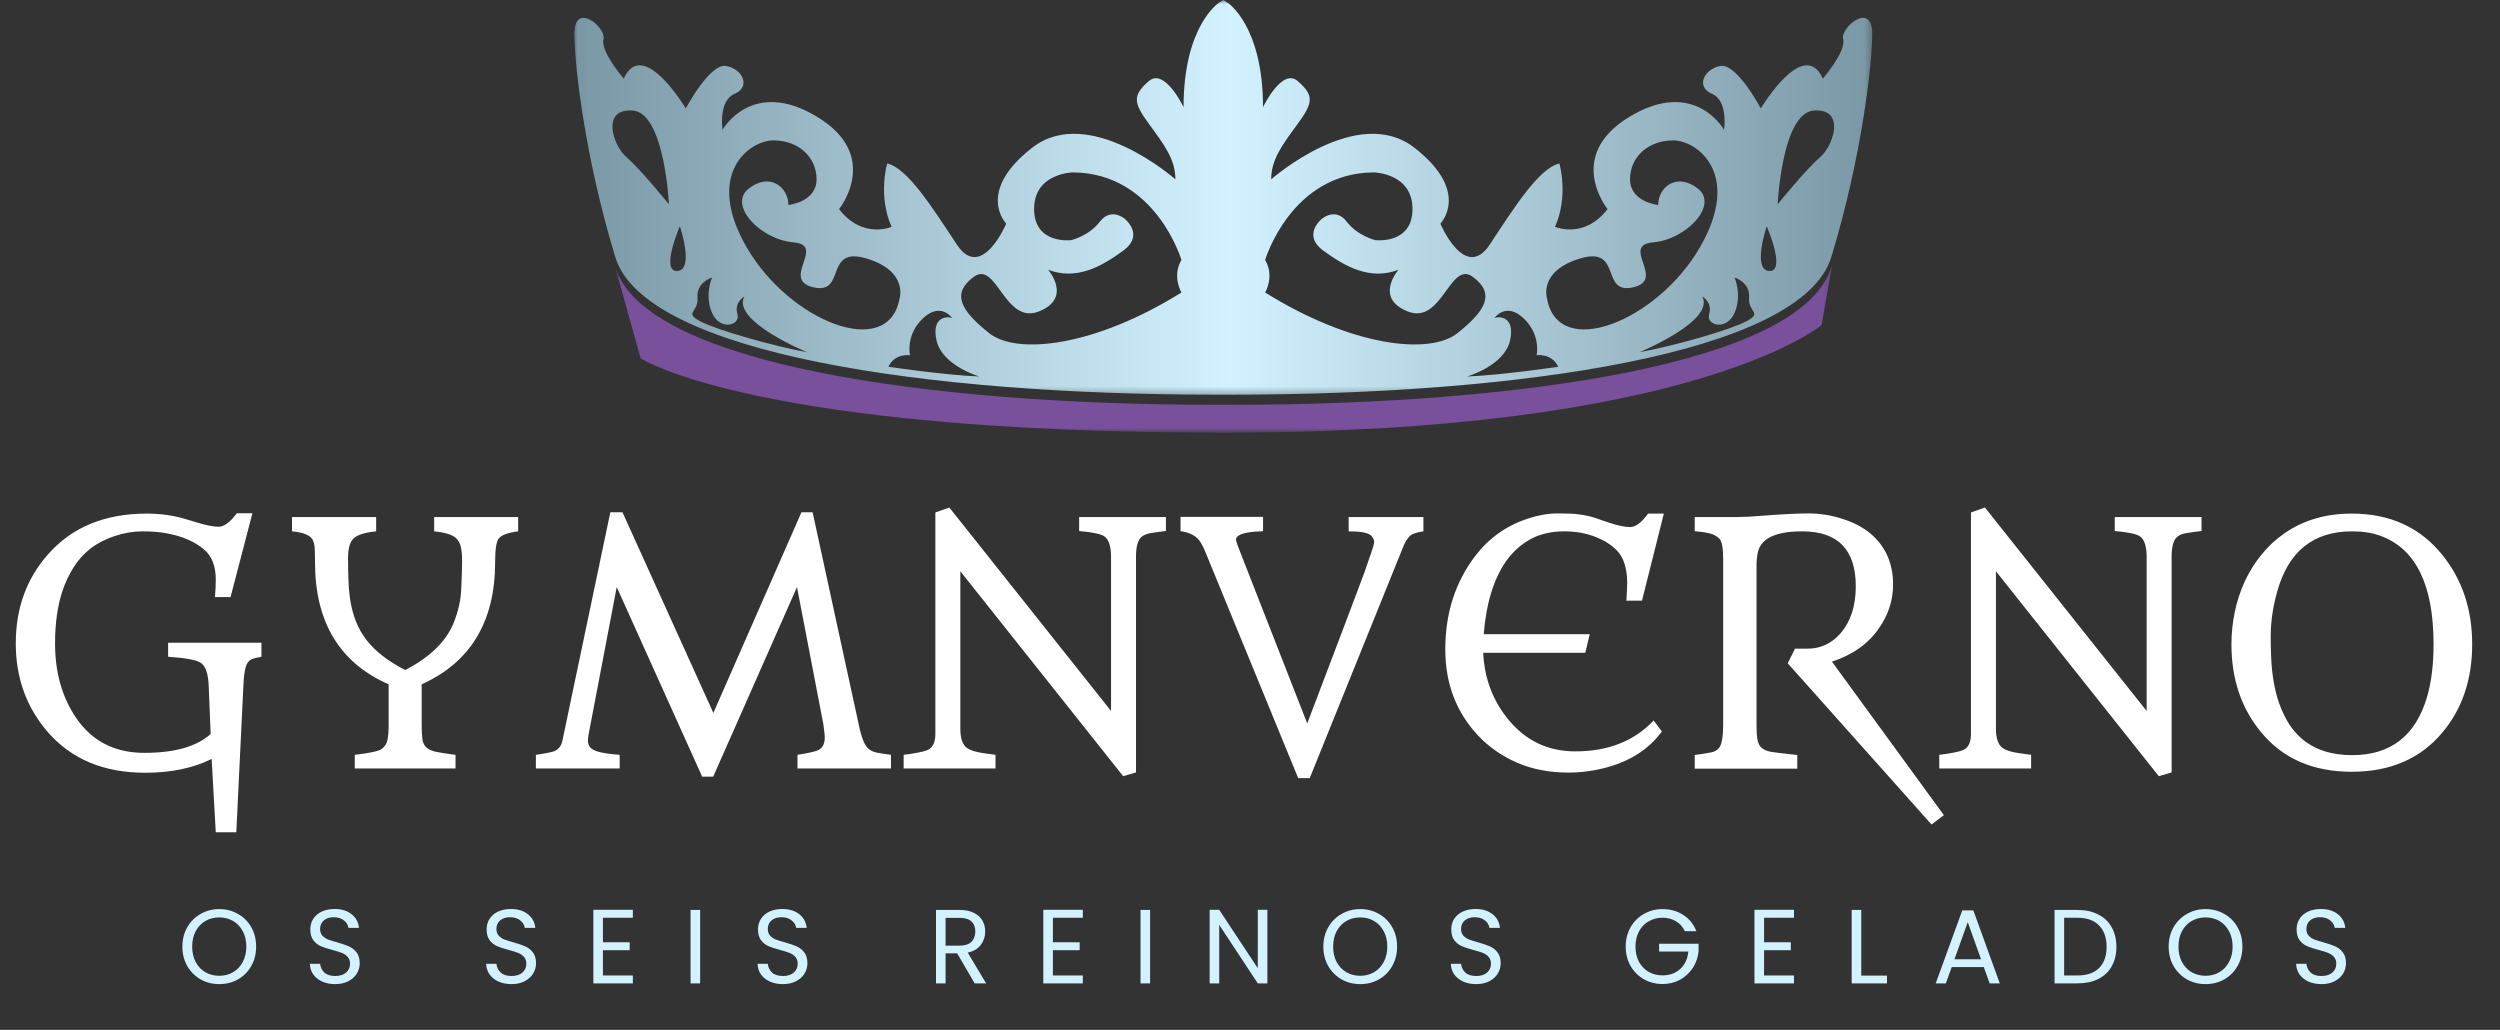 <svg xmlns="http://www.w3.org/2000/svg" width="301" height="124" viewBox="0 0 301 124" fill="none"><rect x="0" y="0" width="301" height="124" fill="#333333" stroke="none"/><mask id="mask0_151_27" style="mask-type:luminance" maskUnits="userSpaceOnUse" x="69" y="0" width="157" height="48"><path d="M69.016 0H225.643V47.677H69.016V0Z" fill="white"></path></mask><g mask="url(#mask0_151_27)"><path d="M219.117 18.95C217.49 20.321 214.033 24.591 214.033 24.591C214.033 24.591 214.542 13.563 218.406 13.307C222.269 13.054 220.744 17.577 219.117 18.95ZM213.018 32.623C210.933 32.522 212.713 27.235 212.713 27.235C212.713 27.235 215.101 32.724 213.018 32.623ZM210.283 38.673C208.302 39.74 201.402 41.684 197.398 42.407C197.398 42.407 206.548 38.633 204.948 35.698C204.948 35.698 206.205 36.385 205.786 37.795C205.367 39.206 207.882 39.854 208.835 37.681C209.789 35.508 208.835 33.41 208.835 33.41C208.835 33.41 210.743 33.983 210.589 35.813C210.438 37.642 212.267 37.604 210.283 38.673ZM186.265 35.966C186.265 35.966 185.16 32.631 190.269 31.114C195.378 29.599 192.632 35.508 196.636 34.593C200.639 33.676 195.035 29.523 199.036 29.18C203.04 28.836 206.968 24.681 204.414 22.697C201.859 20.716 199.646 22.547 199.646 24.681C199.646 24.681 196.255 24.338 196.255 21.592C196.255 18.848 198.505 16.903 201.439 16.903C204.376 16.903 209.789 20.982 204.643 29.827C199.496 38.673 187.638 43.436 186.265 35.966ZM176.646 45.331C176.646 45.331 181.12 44.035 181.804 41.011C182.493 37.985 180.357 38.088 179.926 38.29C179.926 38.29 181.295 36.308 183.431 38.316C185.567 40.323 185.008 42.764 185.008 42.764C185.008 42.764 186.864 42.51 187.601 44.16C187.601 44.16 180.907 45.163 176.646 45.331ZM152.322 35.217C152.322 35.217 153.492 33.285 152.322 31.3C152.322 31.3 155.423 20.833 165.387 20.756C165.387 20.756 170.065 20.83 170.065 25.152C170.065 29.471 165.59 28.913 165.59 28.913C165.59 28.913 163.454 28.405 162.134 26.676C160.811 24.948 159.184 26.32 159.184 26.32C159.184 26.32 156.696 28.252 159.338 30.183C161.981 32.114 164.98 33.793 168.385 32.471C168.385 32.471 165.387 35.876 169.504 37.502C173.622 39.128 174.586 31.3 177.332 33.334C180.076 35.368 178.856 37.402 175.501 40.094C172.147 42.789 162.744 41.721 152.322 35.217ZM142.247 35.217C131.825 41.721 122.422 42.789 119.068 40.094C115.713 37.402 114.492 35.368 117.237 33.334C119.983 31.3 120.949 39.128 125.067 37.502C129.182 35.876 126.183 32.471 126.183 32.471C129.589 33.793 132.59 32.114 135.232 30.183C137.876 28.252 135.383 26.32 135.383 26.32C135.383 26.32 133.758 24.948 132.435 26.676C131.115 28.405 128.979 28.913 128.979 28.913C128.979 28.913 124.507 29.471 124.507 25.152C124.507 20.83 129.182 20.756 129.182 20.756C139.145 20.833 142.247 31.3 142.247 31.3C141.079 33.285 142.247 35.217 142.247 35.217ZM106.968 44.16C107.706 42.51 109.561 42.764 109.561 42.764C109.561 42.764 109 40.323 111.137 38.316C113.272 36.308 114.643 38.29 114.643 38.29C114.212 38.088 112.078 37.985 112.765 41.011C113.451 44.035 117.922 45.331 117.922 45.331C113.664 45.163 106.968 44.16 106.968 44.16ZM89.928 29.827C84.779 20.982 90.195 16.903 93.13 16.903C96.066 16.903 98.314 18.848 98.314 21.592C98.314 24.338 94.922 24.681 94.922 24.681C94.922 22.547 92.711 20.716 90.155 22.697C87.601 24.681 91.529 28.836 95.532 29.18C99.534 29.523 93.93 33.676 97.933 34.593C101.937 35.508 99.191 29.599 104.3 31.114C109.409 32.631 108.304 35.966 108.304 35.966C106.931 43.436 95.073 38.673 89.928 29.827ZM84.285 38.673C82.302 37.604 84.133 37.642 83.98 35.813C83.827 33.983 85.734 33.41 85.734 33.41C85.734 33.41 84.779 35.508 85.734 37.681C86.687 39.854 89.202 39.206 88.783 37.795C88.364 36.385 89.623 35.698 89.623 35.698C88.02 38.633 97.171 42.407 97.171 42.407C93.167 41.684 86.268 39.74 84.285 38.673ZM81.551 32.623C79.468 32.724 81.856 27.235 81.856 27.235C81.856 27.235 83.636 32.522 81.551 32.623ZM75.452 18.95C73.826 17.577 72.301 13.054 76.164 13.307C80.027 13.563 80.536 24.591 80.536 24.591C80.536 24.591 77.079 20.321 75.452 18.95ZM221.913 4.742C222.294 6.19 219.472 9.47 219.472 9.47C217.186 4.361 212 13.054 212 13.054C212 13.054 209.102 7.564 207.12 7.945C205.137 8.327 204.146 10.461 206.129 11.299C208.111 12.139 207.578 15.636 207.578 15.636C207.578 15.636 204.071 9.317 196.216 14.045C188.364 18.772 193.549 25.177 193.549 25.177C190.726 28.836 187.219 27.311 187.219 27.311C188.895 23.576 187.754 19.686 187.754 19.686C185.313 20.221 182.34 24.948 179.366 29.446C176.391 33.946 173.418 26.93 173.418 26.93C173.418 26.93 177.153 23.118 170.291 17.782C163.43 12.444 153.05 21.592 153.05 21.592C153.05 19.229 154.355 17.475 156.263 14.883C158.169 12.29 158.169 11.452 156.263 9.774C154.355 8.097 152.068 12.902 152.068 12.902C152.068 3.065 147.798 0.319 147.798 0.319L147.286 0.005L146.771 0.319C146.771 0.319 142.501 3.065 142.501 12.902C142.501 12.902 140.214 8.097 138.306 9.774C136.401 11.452 136.401 12.29 138.306 14.883C140.214 17.475 141.519 19.229 141.519 21.592C141.519 21.592 131.139 12.444 124.278 17.782C117.414 23.118 121.151 26.93 121.151 26.93C121.151 26.93 118.178 33.946 115.204 29.446C112.229 24.948 109.256 20.221 106.817 19.686C106.817 19.686 105.674 23.576 107.35 27.311C107.35 27.311 103.843 28.836 101.023 25.177C101.023 25.177 106.207 18.772 98.352 14.045C90.5 9.317 86.992 15.636 86.992 15.636C86.992 15.636 86.458 12.139 88.44 11.299C90.421 10.461 89.433 8.327 87.449 7.945C85.467 7.564 82.569 13.054 82.569 13.054C82.569 13.054 77.383 4.361 75.098 9.47C75.098 9.47 72.275 6.19 72.657 4.742C73.037 3.294 69.074 0.015 69.148 4.208C69.225 8.353 70.491 19.016 73.958 30.546C73.998 30.681 74.04 30.816 74.079 30.951C77.639 42.636 111.899 47.516 146.161 47.516H148.408C182.67 47.516 216.932 42.636 220.489 30.951C220.53 30.816 220.572 30.681 220.611 30.546C224.077 19.016 225.345 8.353 225.419 4.208C225.498 0.015 221.531 3.294 221.913 4.742Z" fill="url(#paint0_linear_151_27)"></path></g><mask id="mask1_151_27" style="mask-type:luminance" maskUnits="userSpaceOnUse" x="73" y="31" width="148" height="22"><path d="M73.844 31.585H220.816V52.097H73.844V31.585Z" fill="white"></path></mask><g mask="url(#mask1_151_27)"><path d="M148.407 48.735H146.161C111.899 48.735 77.638 43.855 74.079 32.171C74.039 32.036 73.997 31.901 73.957 31.765L77.136 43.145C77.136 43.145 90.67 52.091 147.371 52.091C204.07 52.091 219.319 39.128 219.319 39.128L220.611 31.765C220.571 31.901 220.529 32.036 220.488 32.171C216.931 43.855 182.669 48.735 148.407 48.735Z" fill="#79509C"></path></g><path d="M25.483 91.376C23.267 92.484 20.596 93.038 17.47 93.038C12.537 93.038 8.653 91.429 5.817 88.211C3.205 85.23 1.899 81.649 1.899 77.467C1.899 73.233 3.199 69.652 5.797 66.724C8.673 63.466 12.63 61.837 17.668 61.837C19.317 61.837 20.867 62.054 22.318 62.49L23.446 62.826C24.699 63.222 25.655 63.42 26.314 63.42C26.974 63.42 27.706 62.879 28.511 61.797H30.39L27.759 71.888H25.879L25.958 70.76C25.971 70.43 25.978 70.101 25.978 69.771C25.978 68.135 25.497 66.922 24.534 66.13C23.439 65.207 21.982 64.574 20.161 64.231C19.304 64.059 18.308 63.974 17.174 63.974C16.039 63.974 14.912 64.165 13.79 64.547C12.669 64.917 11.693 65.425 10.862 66.071C10.044 66.717 9.365 67.482 8.824 68.366C8.283 69.237 7.848 70.166 7.518 71.156C6.925 72.95 6.628 75.053 6.628 77.467C6.628 80.897 7.446 83.845 9.081 86.311C10.994 89.2 13.764 90.644 17.391 90.644C21.032 90.644 23.69 89.886 25.365 88.369L25.127 82.592C25.075 81.101 24.745 80.165 24.138 79.782C23.637 79.452 22.338 79.215 20.24 79.07V77.388H31.478V79.07C31.083 79.149 30.746 79.228 30.469 79.307C30.206 79.386 29.994 79.538 29.836 79.762C29.533 80.171 29.355 81.114 29.302 82.592L28.451 100.201H25.978L25.483 91.376ZM59.613 67.693C59.613 74.829 56.665 79.729 50.769 82.394V87.281C50.769 88.046 50.802 88.646 50.868 89.081C50.947 89.503 51.125 89.826 51.402 90.051C51.679 90.275 52.088 90.44 52.629 90.545C53.17 90.651 53.908 90.763 54.845 90.882V92.524H42.717V90.882C44.55 90.671 45.645 90.427 46.001 90.15C46.357 89.859 46.575 89.503 46.654 89.081C46.746 88.646 46.792 88.046 46.792 87.281V82.394C40.883 79.795 37.928 74.895 37.928 67.693C37.928 67.007 37.915 66.44 37.889 65.992C37.862 65.543 37.764 65.181 37.592 64.904C37.262 64.402 36.451 64.092 35.158 63.974V62.252H45.289V63.974C43.917 64.106 43.007 64.396 42.558 64.844C42.123 65.279 41.905 66.051 41.905 67.159C41.905 68.254 41.925 69.25 41.965 70.147C42.004 71.031 42.097 71.875 42.242 72.679C42.4 73.484 42.624 74.249 42.914 74.974C43.218 75.7 43.62 76.392 44.121 77.052C45.176 78.41 46.733 79.617 48.791 80.672C51.785 79.116 53.73 77.217 54.627 74.974C55.181 73.603 55.485 72.231 55.537 70.859C55.603 69.487 55.636 68.406 55.636 67.614C55.636 66.81 55.584 66.209 55.478 65.814C55.386 65.418 55.214 65.095 54.964 64.844C54.515 64.396 53.618 64.106 52.273 63.974V62.252H62.383V63.974C61.13 64.132 60.345 64.429 60.029 64.864C59.752 65.247 59.613 66.19 59.613 67.693ZM64.52 90.882C65.707 90.71 66.459 90.559 66.775 90.427C67.277 90.189 67.587 89.787 67.705 89.22L73.483 61.679H74.947L85.888 85.837L96.493 61.679H97.838L103.398 87.261C103.715 88.817 104.11 89.787 104.585 90.169C104.849 90.394 105.192 90.545 105.614 90.624C106.036 90.704 106.59 90.789 107.276 90.882V92.524H96.018V90.882C97.416 90.657 98.267 90.46 98.57 90.288C99.058 90.024 99.302 89.523 99.302 88.784C99.302 88.587 99.283 88.356 99.243 88.092L99.144 87.261L95.959 70.681L85.868 93.513H84.543L74.254 70.681L70.851 88.507C70.812 88.745 70.792 88.982 70.792 89.22C70.792 89.444 70.851 89.655 70.97 89.853C71.089 90.051 71.293 90.216 71.583 90.347C72.137 90.598 73.146 90.776 74.61 90.882V92.524H64.52V90.882ZM108.799 90.882L109.69 90.763C110.864 90.578 111.589 90.394 111.866 90.209C112.367 89.879 112.618 89.266 112.618 88.369V61.698L114.3 61.105L133.769 85.599V67.06C133.769 65.794 133.505 64.97 132.977 64.587C132.581 64.297 131.566 64.079 129.93 63.934V62.252H140.377V63.934C139.678 64.013 139.097 64.092 138.636 64.172C138.174 64.237 137.805 64.369 137.528 64.567C137.027 64.923 136.776 65.735 136.776 67.001V92.999L135.233 93.454L115.625 68.781V87.756C115.625 88.89 115.889 89.655 116.417 90.051C116.799 90.328 117.426 90.532 118.296 90.664C119.167 90.783 119.688 90.855 119.859 90.882V92.524H108.799V90.882ZM145.204 66.645C144.835 65.721 144.505 65.128 144.215 64.864C143.727 64.376 143.035 64.073 142.138 63.954V62.233H152.07V63.954C150.5 64.007 149.511 64.191 149.102 64.508C148.904 64.653 148.805 64.798 148.805 64.943C148.805 65.075 148.918 65.431 149.142 66.012L157.392 87.103C161.626 75.97 163.928 69.889 164.297 68.861L165.128 66.447C165.339 65.853 165.445 65.458 165.445 65.26C165.445 65.049 165.372 64.851 165.227 64.666C165.095 64.468 164.897 64.323 164.634 64.231C164.198 64.059 163.447 63.974 162.378 63.974V62.252H171.38V63.974C170.484 64.092 169.903 64.317 169.639 64.646C169.376 64.963 169.171 65.293 169.026 65.636L157.689 93.691H156.304L145.204 66.645ZM189.662 90.466C193.619 90.466 196.765 89.226 199.1 86.747L200.089 88.072C198.335 90.46 195.716 91.996 192.234 92.682C191.139 92.906 190.005 93.019 188.831 93.019C186.549 93.019 184.492 92.623 182.658 91.831C180.825 91.027 179.268 89.945 177.989 88.587C175.338 85.777 174.012 82.308 174.012 78.18C174.012 73.827 175.219 70.074 177.633 66.922C179.255 64.798 181.346 63.308 183.905 62.45C185.197 62.028 186.398 61.817 187.505 61.817C188.627 61.817 189.451 61.85 189.979 61.916C190.519 61.982 191.001 62.068 191.423 62.173C191.845 62.279 192.221 62.398 192.551 62.529C192.894 62.648 193.263 62.773 193.659 62.905C194.74 63.275 195.611 63.459 196.27 63.459C196.93 63.459 197.649 62.919 198.427 61.837H200.326L197.695 72.323H195.815C195.881 71.308 195.914 70.595 195.914 70.186C195.914 69.316 195.809 68.551 195.598 67.891C195.4 67.219 195.057 66.645 194.569 66.17C194.081 65.695 193.5 65.293 192.828 64.963C191.482 64.303 189.998 63.974 188.376 63.974C186.767 63.974 185.382 64.297 184.221 64.943C183.074 65.59 182.104 66.473 181.313 67.594C179.822 69.744 178.932 72.666 178.642 76.359H191.403L190.869 78.595H178.582C178.714 81.668 179.73 84.359 181.629 86.668C183.726 89.2 186.404 90.466 189.662 90.466ZM223.436 70.602C223.436 66.183 221.286 63.974 216.986 63.974C213.794 63.974 212.013 64.818 211.644 66.506C211.538 66.994 211.485 67.509 211.485 68.049V87.281C211.485 88.059 211.525 88.659 211.604 89.081C211.683 89.503 211.855 89.826 212.118 90.051C212.382 90.275 212.765 90.433 213.266 90.526C213.78 90.605 214.466 90.691 215.324 90.783L216.392 90.901V92.544H204.046V90.901L204.719 90.803C205.299 90.724 205.767 90.644 206.123 90.565C206.48 90.473 206.757 90.308 206.954 90.07C207.297 89.675 207.469 88.745 207.469 87.281V67.258C207.469 65.965 207.317 65.167 207.014 64.864C206.724 64.561 206.348 64.35 205.886 64.231C205.438 64.112 204.824 64.02 204.046 63.954V62.252H209.19C209.942 62.252 210.938 62.2 212.178 62.094C214.578 61.909 216.451 61.817 217.797 61.817C219.155 61.817 220.521 62.041 221.892 62.49C223.277 62.938 224.418 63.552 225.315 64.33C227.056 65.86 227.927 67.878 227.927 70.384C227.927 72.27 227.36 74.025 226.225 75.647C224.946 77.507 223.06 78.846 220.567 79.663L234.041 98.143L232.557 99.271L215.244 79.861L216.115 78.1H217.619C219.188 78.1 220.514 77.487 221.596 76.26C222.822 74.836 223.436 72.95 223.436 70.602ZM233.487 90.882L234.377 90.763C235.551 90.578 236.276 90.394 236.553 90.209C237.055 89.879 237.305 89.266 237.305 88.369V61.698L238.987 61.105L258.456 85.599V67.06C258.456 65.794 258.192 64.97 257.664 64.587C257.269 64.297 256.253 64.079 254.617 63.934V62.252H265.064V63.934C264.365 64.013 263.784 64.092 263.323 64.172C262.861 64.237 262.492 64.369 262.215 64.567C261.714 64.923 261.463 65.735 261.463 67.001V92.999L259.92 93.454L240.312 68.781V87.756C240.312 88.89 240.576 89.655 241.104 90.051C241.486 90.328 242.113 90.532 242.984 90.664C243.854 90.783 244.375 90.855 244.547 90.882V92.524H233.487V90.882ZM268.665 77.566C268.665 76.274 268.797 74.987 269.061 73.708C269.324 72.429 269.72 71.209 270.248 70.048C270.789 68.874 271.461 67.792 272.266 66.803C273.07 65.801 274.007 64.93 275.075 64.191C277.344 62.622 280.035 61.837 283.148 61.837C287.751 61.837 291.385 63.492 294.049 66.803C296.45 69.771 297.65 73.359 297.65 77.566C297.65 81.814 296.45 85.362 294.049 88.211C291.411 91.35 287.777 92.92 283.148 92.92C278.492 92.92 274.858 91.337 272.246 88.171C269.859 85.296 268.665 81.761 268.665 77.566ZM273.394 76.597C273.394 78.325 273.453 79.729 273.572 80.811C273.69 81.893 273.888 82.928 274.165 83.917C274.455 84.907 274.838 85.83 275.313 86.687C275.788 87.545 276.388 88.29 277.113 88.923C278.67 90.255 280.694 90.921 283.187 90.921C287.83 90.921 290.838 88.593 292.209 83.937C292.737 82.143 293.001 80.02 293.001 77.566C293.001 70.444 290.884 66.097 286.65 64.528C285.66 64.158 284.506 63.974 283.187 63.974C278.531 63.974 275.53 66.381 274.185 71.195C273.657 73.055 273.394 74.856 273.394 76.597Z" fill="white"></path><path d="M26.398 118.487C25.578 118.487 24.83 118.297 24.153 117.916C23.477 117.527 22.94 116.99 22.542 116.305C22.153 115.612 21.959 114.834 21.959 113.971C21.959 113.109 22.153 112.335 22.542 111.65C22.94 110.956 23.477 110.419 24.153 110.039C24.83 109.65 25.578 109.455 26.398 109.455C27.227 109.455 27.98 109.65 28.656 110.039C29.333 110.419 29.866 110.952 30.255 111.637C30.644 112.322 30.838 113.1 30.838 113.971C30.838 114.842 30.644 115.62 30.255 116.305C29.866 116.99 29.333 117.527 28.656 117.916C27.98 118.297 27.227 118.487 26.398 118.487ZM26.398 117.485C27.016 117.485 27.57 117.341 28.06 117.054C28.559 116.766 28.948 116.356 29.227 115.823C29.515 115.291 29.659 114.673 29.659 113.971C29.659 113.261 29.515 112.644 29.227 112.119C28.948 111.586 28.563 111.176 28.073 110.889C27.582 110.601 27.024 110.457 26.398 110.457C25.773 110.457 25.215 110.601 24.724 110.889C24.233 111.176 23.844 111.586 23.557 112.119C23.278 112.644 23.138 113.261 23.138 113.971C23.138 114.673 23.278 115.291 23.557 115.823C23.844 116.356 24.233 116.766 24.724 117.054C25.223 117.341 25.781 117.485 26.398 117.485ZM40.367 118.487C39.783 118.487 39.259 118.386 38.794 118.183C38.337 117.971 37.978 117.684 37.715 117.32C37.453 116.948 37.318 116.521 37.309 116.039H38.54C38.582 116.453 38.751 116.804 39.047 117.092C39.352 117.371 39.792 117.51 40.367 117.51C40.916 117.51 41.348 117.375 41.66 117.105C41.982 116.825 42.143 116.47 42.143 116.039C42.143 115.701 42.05 115.426 41.864 115.214C41.678 115.003 41.445 114.842 41.166 114.732C40.887 114.622 40.51 114.504 40.037 114.377C39.453 114.225 38.984 114.073 38.629 113.921C38.282 113.768 37.982 113.532 37.728 113.21C37.483 112.88 37.36 112.441 37.36 111.891C37.36 111.409 37.483 110.982 37.728 110.61C37.973 110.238 38.316 109.95 38.756 109.747C39.204 109.544 39.715 109.443 40.291 109.443C41.119 109.443 41.796 109.65 42.32 110.064C42.853 110.479 43.153 111.028 43.221 111.713H41.952C41.91 111.375 41.732 111.079 41.419 110.825C41.107 110.563 40.692 110.432 40.176 110.432C39.694 110.432 39.301 110.559 38.997 110.813C38.692 111.058 38.54 111.405 38.54 111.853C38.54 112.174 38.629 112.436 38.806 112.639C38.992 112.842 39.217 112.999 39.479 113.109C39.749 113.21 40.126 113.329 40.608 113.464C41.191 113.625 41.66 113.785 42.016 113.946C42.371 114.098 42.675 114.339 42.929 114.669C43.183 114.99 43.31 115.43 43.31 115.988C43.31 116.42 43.196 116.825 42.967 117.206C42.739 117.587 42.401 117.895 41.952 118.132C41.504 118.369 40.975 118.487 40.367 118.487ZM61.596 118.487C61.012 118.487 60.488 118.386 60.023 118.183C59.566 117.971 59.207 117.684 58.944 117.32C58.682 116.948 58.547 116.521 58.539 116.039H59.769C59.811 116.453 59.98 116.804 60.276 117.092C60.581 117.371 61.021 117.51 61.596 117.51C62.145 117.51 62.577 117.375 62.89 117.105C63.211 116.825 63.372 116.47 63.372 116.039C63.372 115.701 63.279 115.426 63.093 115.214C62.907 115.003 62.674 114.842 62.395 114.732C62.116 114.622 61.739 114.504 61.266 114.377C60.682 114.225 60.213 114.073 59.858 113.921C59.511 113.768 59.211 113.532 58.957 113.21C58.712 112.88 58.589 112.441 58.589 111.891C58.589 111.409 58.712 110.982 58.957 110.61C59.202 110.238 59.545 109.95 59.985 109.747C60.433 109.544 60.944 109.443 61.52 109.443C62.348 109.443 63.025 109.65 63.549 110.064C64.082 110.479 64.382 111.028 64.45 111.713H63.181C63.139 111.375 62.962 111.079 62.649 110.825C62.336 110.563 61.921 110.432 61.405 110.432C60.923 110.432 60.53 110.559 60.226 110.813C59.921 111.058 59.769 111.405 59.769 111.853C59.769 112.174 59.858 112.436 60.035 112.639C60.221 112.842 60.446 112.999 60.708 113.109C60.978 113.21 61.355 113.329 61.837 113.464C62.42 113.625 62.89 113.785 63.245 113.946C63.6 114.098 63.904 114.339 64.158 114.669C64.412 114.99 64.539 115.43 64.539 115.988C64.539 116.42 64.425 116.825 64.196 117.206C63.968 117.587 63.63 117.895 63.181 118.132C62.733 118.369 62.205 118.487 61.596 118.487ZM72.593 110.495V113.451H75.815V114.403H72.593V117.447H76.195V118.398H71.438V109.544H76.195V110.495H72.593ZM84.297 109.557V118.398H83.143V109.557H84.297ZM94.269 118.487C93.686 118.487 93.162 118.386 92.696 118.183C92.24 117.971 91.88 117.684 91.618 117.32C91.356 116.948 91.221 116.521 91.212 116.039H92.443C92.485 116.453 92.654 116.804 92.95 117.092C93.254 117.371 93.694 117.51 94.269 117.51C94.819 117.51 95.25 117.375 95.563 117.105C95.885 116.825 96.045 116.47 96.045 116.039C96.045 115.701 95.952 115.426 95.766 115.214C95.58 115.003 95.348 114.842 95.069 114.732C94.789 114.622 94.413 114.504 93.939 114.377C93.356 114.225 92.887 114.073 92.531 113.921C92.185 113.768 91.885 113.532 91.631 113.21C91.385 112.88 91.263 112.441 91.263 111.891C91.263 111.409 91.385 110.982 91.631 110.61C91.876 110.238 92.219 109.95 92.658 109.747C93.106 109.544 93.618 109.443 94.193 109.443C95.022 109.443 95.699 109.65 96.223 110.064C96.756 110.479 97.056 111.028 97.124 111.713H95.855C95.813 111.375 95.635 111.079 95.322 110.825C95.009 110.563 94.595 110.432 94.079 110.432C93.597 110.432 93.204 110.559 92.899 110.813C92.595 111.058 92.443 111.405 92.443 111.853C92.443 112.174 92.531 112.436 92.709 112.639C92.895 112.842 93.119 112.999 93.381 113.109C93.652 113.21 94.028 113.329 94.51 113.464C95.094 113.625 95.563 113.785 95.918 113.946C96.274 114.098 96.578 114.339 96.832 114.669C97.085 114.99 97.212 115.43 97.212 115.988C97.212 116.42 97.098 116.825 96.87 117.206C96.641 117.587 96.303 117.895 95.855 118.132C95.407 118.369 94.878 118.487 94.269 118.487ZM117.35 118.398L115.245 114.783H113.849V118.398H112.695V109.557H115.549C116.217 109.557 116.78 109.671 117.236 109.899C117.701 110.128 118.048 110.436 118.277 110.825C118.505 111.214 118.619 111.658 118.619 112.157C118.619 112.766 118.441 113.303 118.086 113.768C117.74 114.233 117.215 114.542 116.513 114.694L118.733 118.398H117.35ZM113.849 113.857H115.549C116.175 113.857 116.644 113.705 116.957 113.4C117.27 113.088 117.427 112.673 117.427 112.157C117.427 111.633 117.27 111.227 116.957 110.939C116.653 110.652 116.183 110.508 115.549 110.508H113.849V113.857ZM126.768 110.495V113.451H129.99V114.403H126.768V117.447H130.371V118.398H125.614V109.544H130.371V110.495H126.768ZM138.473 109.557V118.398H137.318V109.557H138.473ZM152.593 118.398H151.438L146.795 111.358V118.398H145.641V109.544H146.795L151.438 116.572V109.544H152.593V118.398ZM163.77 118.487C162.95 118.487 162.201 118.297 161.525 117.916C160.848 117.527 160.311 116.99 159.914 116.305C159.525 115.612 159.33 114.834 159.33 113.971C159.33 113.109 159.525 112.335 159.914 111.65C160.311 110.956 160.848 110.419 161.525 110.039C162.201 109.65 162.95 109.455 163.77 109.455C164.599 109.455 165.351 109.65 166.028 110.039C166.705 110.419 167.237 110.952 167.626 111.637C168.015 112.322 168.21 113.1 168.21 113.971C168.21 114.842 168.015 115.62 167.626 116.305C167.237 116.99 166.705 117.527 166.028 117.916C165.351 118.297 164.599 118.487 163.77 118.487ZM163.77 117.485C164.387 117.485 164.941 117.341 165.432 117.054C165.931 116.766 166.32 116.356 166.599 115.823C166.886 115.291 167.03 114.673 167.03 113.971C167.03 113.261 166.886 112.644 166.599 112.119C166.32 111.586 165.935 111.176 165.444 110.889C164.954 110.601 164.396 110.457 163.77 110.457C163.144 110.457 162.586 110.601 162.096 110.889C161.605 111.176 161.216 111.586 160.929 112.119C160.649 112.644 160.51 113.261 160.51 113.971C160.51 114.673 160.649 115.291 160.929 115.823C161.216 116.356 161.605 116.766 162.096 117.054C162.595 117.341 163.153 117.485 163.77 117.485ZM177.738 118.487C177.155 118.487 176.63 118.386 176.165 118.183C175.709 117.971 175.349 117.684 175.087 117.32C174.825 116.948 174.69 116.521 174.681 116.039H175.912C175.954 116.453 176.123 116.804 176.419 117.092C176.723 117.371 177.163 117.51 177.738 117.51C178.288 117.51 178.719 117.375 179.032 117.105C179.354 116.825 179.514 116.47 179.514 116.039C179.514 115.701 179.421 115.426 179.235 115.214C179.049 115.003 178.817 114.842 178.537 114.732C178.258 114.622 177.882 114.504 177.408 114.377C176.825 114.225 176.356 114.073 176 113.921C175.654 113.768 175.353 113.532 175.1 113.21C174.854 112.88 174.732 112.441 174.732 111.891C174.732 111.409 174.854 110.982 175.1 110.61C175.345 110.238 175.687 109.95 176.127 109.747C176.575 109.544 177.087 109.443 177.662 109.443C178.491 109.443 179.167 109.65 179.692 110.064C180.225 110.479 180.525 111.028 180.592 111.713H179.324C179.282 111.375 179.104 111.079 178.791 110.825C178.478 110.563 178.064 110.432 177.548 110.432C177.066 110.432 176.673 110.559 176.368 110.813C176.064 111.058 175.912 111.405 175.912 111.853C175.912 112.174 176 112.436 176.178 112.639C176.364 112.842 176.588 112.999 176.85 113.109C177.121 113.21 177.497 113.329 177.979 113.464C178.563 113.625 179.032 113.785 179.387 113.946C179.743 114.098 180.047 114.339 180.301 114.669C180.554 114.99 180.681 115.43 180.681 115.988C180.681 116.42 180.567 116.825 180.339 117.206C180.11 117.587 179.772 117.895 179.324 118.132C178.876 118.369 178.347 118.487 177.738 118.487ZM202.862 112.119C202.616 111.603 202.261 111.206 201.796 110.927C201.331 110.639 200.79 110.495 200.172 110.495C199.555 110.495 198.997 110.639 198.498 110.927C198.007 111.206 197.618 111.612 197.331 112.145C197.052 112.669 196.912 113.278 196.912 113.971C196.912 114.665 197.052 115.274 197.331 115.798C197.618 116.322 198.007 116.728 198.498 117.016C198.997 117.295 199.555 117.434 200.172 117.434C201.035 117.434 201.745 117.176 202.304 116.661C202.862 116.145 203.187 115.447 203.28 114.567H199.754V113.629H204.511V114.517C204.443 115.244 204.215 115.912 203.826 116.521C203.437 117.121 202.925 117.599 202.291 117.954C201.657 118.301 200.95 118.475 200.172 118.475C199.352 118.475 198.604 118.284 197.927 117.904C197.251 117.515 196.714 116.978 196.316 116.293C195.927 115.608 195.733 114.834 195.733 113.971C195.733 113.109 195.927 112.335 196.316 111.65C196.714 110.956 197.251 110.419 197.927 110.039C198.604 109.65 199.352 109.455 200.172 109.455C201.111 109.455 201.94 109.688 202.659 110.153C203.386 110.618 203.915 111.274 204.244 112.119H202.862ZM212.392 110.495V113.451H215.615V114.403H212.392V117.447H215.995V118.398H211.238V109.544H215.995V110.495H212.392ZM224.097 117.46H227.192V118.398H222.943V109.557H224.097V117.46ZM238.846 116.432H234.989L234.279 118.398H233.061L236.258 109.608H237.59L240.774 118.398H239.556L238.846 116.432ZM238.516 115.493L236.917 111.028L235.319 115.493H238.516ZM250.121 109.557C251.085 109.557 251.918 109.739 252.62 110.102C253.33 110.457 253.871 110.969 254.243 111.637C254.624 112.305 254.814 113.092 254.814 113.997C254.814 114.902 254.624 115.688 254.243 116.356C253.871 117.016 253.33 117.523 252.62 117.878C251.918 118.225 251.085 118.398 250.121 118.398H247.368V109.557H250.121ZM250.121 117.447C251.262 117.447 252.133 117.147 252.734 116.546C253.334 115.937 253.635 115.088 253.635 113.997C253.635 112.897 253.33 112.039 252.721 111.422C252.121 110.804 251.254 110.495 250.121 110.495H248.522V117.447H250.121ZM265.546 118.487C264.726 118.487 263.978 118.297 263.301 117.916C262.625 117.527 262.088 116.99 261.69 116.305C261.301 115.612 261.107 114.834 261.107 113.971C261.107 113.109 261.301 112.335 261.69 111.65C262.088 110.956 262.625 110.419 263.301 110.039C263.978 109.65 264.726 109.455 265.546 109.455C266.375 109.455 267.128 109.65 267.804 110.039C268.481 110.419 269.014 110.952 269.403 111.637C269.792 112.322 269.986 113.1 269.986 113.971C269.986 114.842 269.792 115.62 269.403 116.305C269.014 116.99 268.481 117.527 267.804 117.916C267.128 118.297 266.375 118.487 265.546 118.487ZM265.546 117.485C266.164 117.485 266.718 117.341 267.208 117.054C267.707 116.766 268.096 116.356 268.375 115.823C268.663 115.291 268.807 114.673 268.807 113.971C268.807 113.261 268.663 112.644 268.375 112.119C268.096 111.586 267.711 111.176 267.221 110.889C266.73 110.601 266.172 110.457 265.546 110.457C264.921 110.457 264.362 110.601 263.872 110.889C263.381 111.176 262.992 111.586 262.705 112.119C262.426 112.644 262.286 113.261 262.286 113.971C262.286 114.673 262.426 115.291 262.705 115.823C262.992 116.356 263.381 116.766 263.872 117.054C264.371 117.341 264.929 117.485 265.546 117.485ZM279.515 118.487C278.931 118.487 278.407 118.386 277.942 118.183C277.485 117.971 277.126 117.684 276.863 117.32C276.601 116.948 276.466 116.521 276.458 116.039H277.688C277.73 116.453 277.899 116.804 278.195 117.092C278.5 117.371 278.94 117.51 279.515 117.51C280.064 117.51 280.496 117.375 280.809 117.105C281.13 116.825 281.291 116.47 281.291 116.039C281.291 115.701 281.198 115.426 281.012 115.214C280.825 115.003 280.593 114.842 280.314 114.732C280.035 114.622 279.658 114.504 279.185 114.377C278.601 114.225 278.132 114.073 277.777 113.921C277.43 113.768 277.13 113.532 276.876 113.21C276.631 112.88 276.508 112.441 276.508 111.891C276.508 111.409 276.631 110.982 276.876 110.61C277.121 110.238 277.464 109.95 277.904 109.747C278.352 109.544 278.863 109.443 279.439 109.443C280.267 109.443 280.944 109.65 281.468 110.064C282.001 110.479 282.301 111.028 282.369 111.713H281.1C281.058 111.375 280.88 111.079 280.568 110.825C280.255 110.563 279.84 110.432 279.324 110.432C278.842 110.432 278.449 110.559 278.145 110.813C277.84 111.058 277.688 111.405 277.688 111.853C277.688 112.174 277.777 112.436 277.954 112.639C278.14 112.842 278.365 112.999 278.627 113.109C278.897 113.21 279.274 113.329 279.756 113.464C280.339 113.625 280.809 113.785 281.164 113.946C281.519 114.098 281.823 114.339 282.077 114.669C282.331 114.99 282.458 115.43 282.458 115.988C282.458 116.42 282.344 116.825 282.115 117.206C281.887 117.587 281.549 117.895 281.1 118.132C280.652 118.369 280.124 118.487 279.515 118.487Z" fill="#D3F2FF"></path><defs><linearGradient id="paint0_linear_151_27" x1="69.147" y1="23.761" x2="225.42" y2="23.761" gradientUnits="userSpaceOnUse"><stop stop-color="#7997A4"></stop><stop offset="0.505" stop-color="#D3F2FF"></stop><stop offset="1" stop-color="#7997A4"></stop></linearGradient></defs></svg>